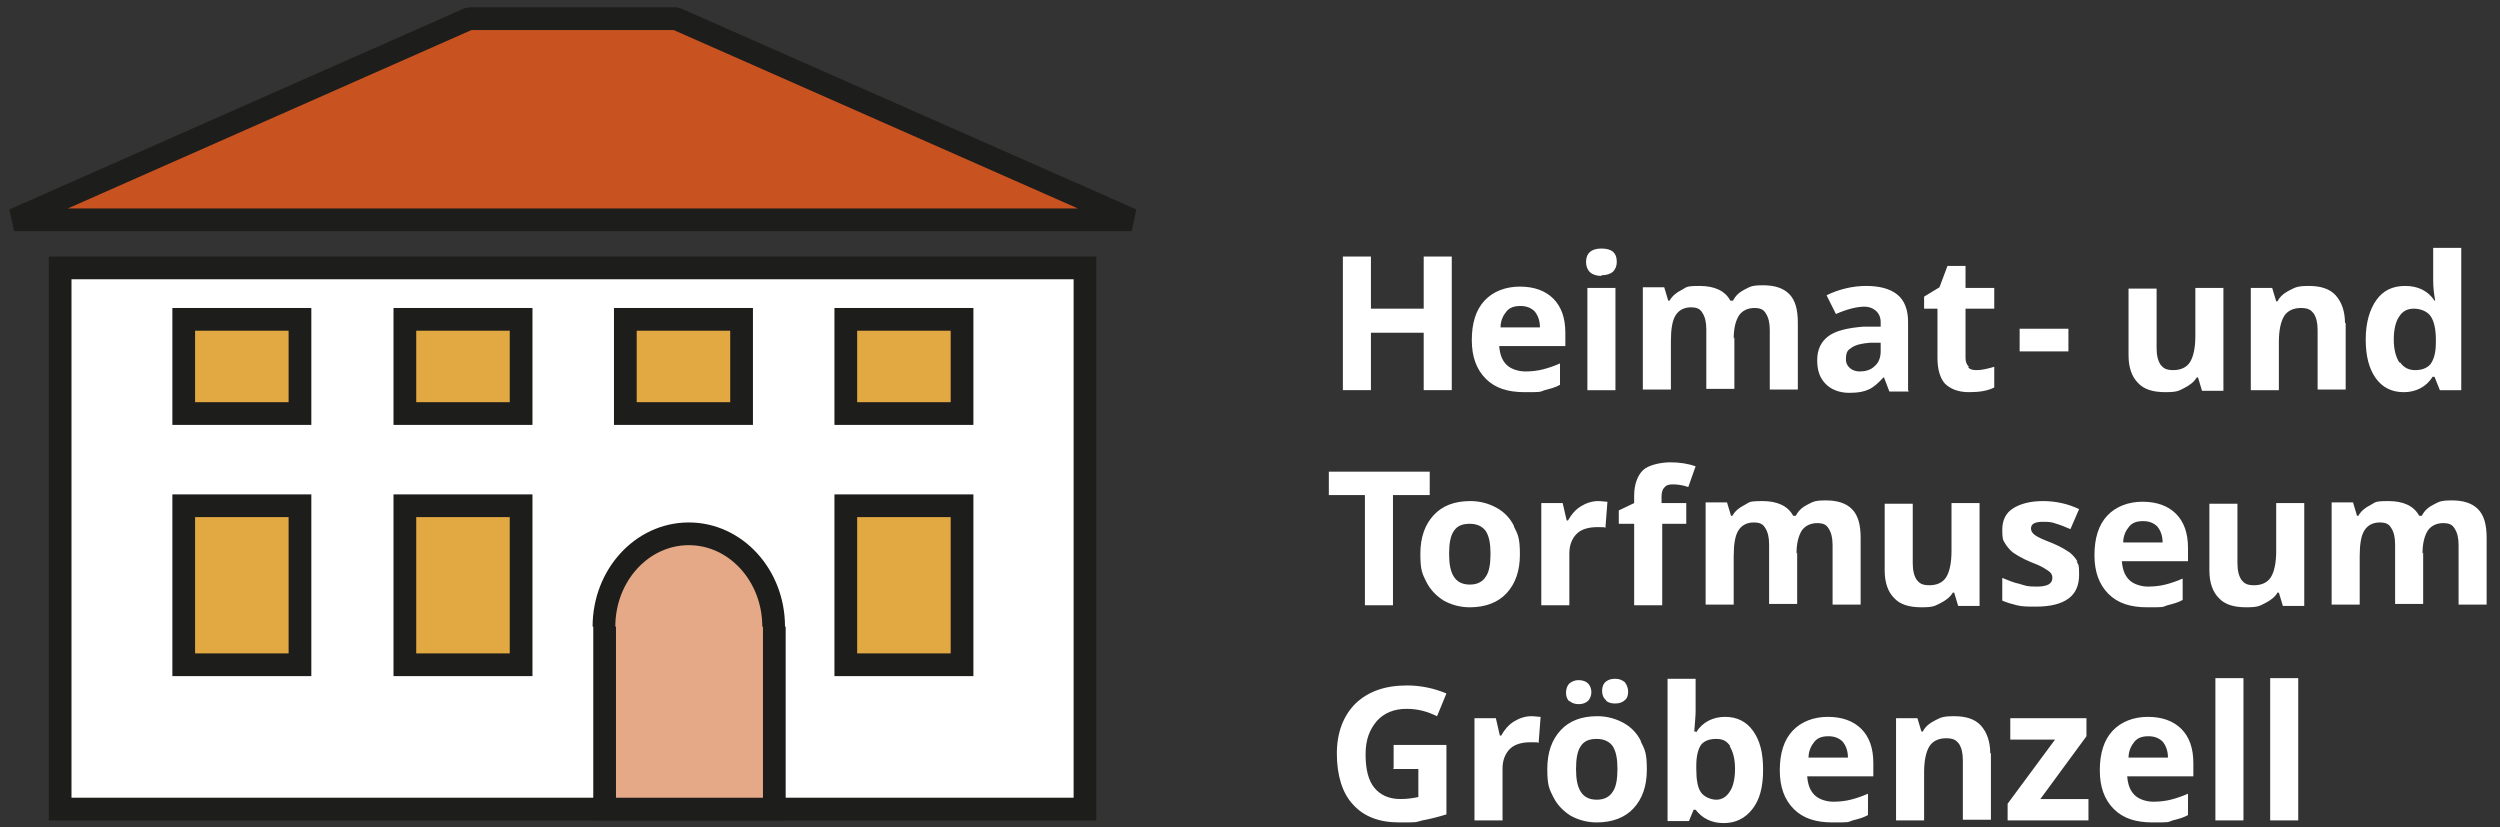 <?xml version="1.0" encoding="UTF-8"?>
<svg xmlns="http://www.w3.org/2000/svg" version="1.1" viewBox="0 0 374.2 123.8">
  <rect x="0" y="0" width="374.2" height="123.8" fill="#333333" stroke="none"/>
  <defs>
    <style>
      .cls-1 {
        fill: #e2a842;
      }

      .cls-2 {
        fill: #c95221;
      }

      .cls-3 {
        fill: #fff;
      }

      .cls-4 {
        stroke-linejoin: bevel;
      }

      .cls-4, .cls-5 {
        fill: none;
        stroke: #1d1d1b;
        stroke-width: 3.4px;
      }

      .cls-6 {
        fill: #e5a987;
      }
    </style>
  </defs>
  <!-- Generator: Adobe Illustrator 28.7.0, SVG Export Plug-In . SVG Version: 1.2.0 Build 136)  -->
  <g>
    <g id="Ebene_1">
      <polygon class="cls-2" points="169.4 32.9 2.1 32.9 70.2 2.8 101.2 2.8 169.4 32.9"></polygon>
      <polygon class="cls-4" points="169.4 32.9 2.1 32.9 70.2 2.8 101.2 2.8 169.4 32.9"></polygon>
      <rect class="cls-3" x="9" y="40.1" width="153.4" height="81"></rect>
      <rect class="cls-5" x="9" y="40.1" width="153.4" height="81"></rect>
      <rect class="cls-1" x="27.5" y="75.7" width="17.4" height="23.8"></rect>
      <rect class="cls-5" x="27.5" y="75.7" width="17.4" height="23.8"></rect>
      <path class="cls-6" d="M115.8,93.8c0-7.7-5.7-13.9-12.7-13.9s-12.7,6.2-12.7,13.9M90.5,93.8v27.3h25.4v-27.3"></path>
      <path class="cls-5" d="M115.8,93.8c0-7.7-5.7-13.9-12.7-13.9s-12.7,6.2-12.7,13.9M90.5,93.8v27.3h25.4v-27.3"></path>
      <rect class="cls-1" x="60.6" y="75.7" width="17.4" height="23.8"></rect>
      <rect class="cls-5" x="60.6" y="75.7" width="17.4" height="23.8"></rect>
      <rect class="cls-1" x="126.6" y="75.7" width="17.4" height="23.8"></rect>
      <rect class="cls-5" x="126.6" y="75.7" width="17.4" height="23.8"></rect>
      <rect class="cls-1" x="27.5" y="47.8" width="17.4" height="14.1"></rect>
      <rect class="cls-5" x="27.5" y="47.8" width="17.4" height="14.1"></rect>
      <rect class="cls-1" x="60.6" y="47.8" width="17.4" height="14.1"></rect>
      <rect class="cls-5" x="60.6" y="47.8" width="17.4" height="14.1"></rect>
      <rect class="cls-1" x="93.6" y="47.8" width="17.4" height="14.1"></rect>
      <rect class="cls-5" x="93.6" y="47.8" width="17.4" height="14.1"></rect>
      <rect class="cls-1" x="126.6" y="47.8" width="17.4" height="14.1"></rect>
      <rect class="cls-5" x="126.6" y="47.8" width="17.4" height="14.1"></rect>
      <path class="cls-3" d="M344,101.5h-4.2v21.3h4.2v-21.3ZM335.8,101.5h-4.2v21.3h4.2v-21.3ZM325.2,122.8c.8-.2,1.6-.4,2.3-.8v-3.2c-.9.4-1.8.7-2.6.9-.8.2-1.7.3-2.6.3s-2.1-.3-2.8-1c-.7-.7-1-1.6-1.1-2.8h9.9v-2c0-2.2-.6-3.9-1.8-5.1-1.2-1.2-2.9-1.8-5-1.8s-4,.7-5.3,2.1c-1.3,1.4-1.9,3.4-1.9,5.9s.7,4.4,2.1,5.8c1.4,1.4,3.3,2,5.8,2s2.2,0,3-.3M323.7,111c.5.6.8,1.4.8,2.4h-5.9c0-1,.4-1.8.9-2.4.5-.6,1.2-.8,2.1-.8s1.6.3,2.1.8M312.5,119.6h-7.1l6.9-9.4v-2.7h-11.4v3.2h6.7l-7.1,9.6v2.5h12.1v-3.2ZM297.9,112.8c0-1.8-.5-3.2-1.4-4.2-.9-1-2.3-1.4-4-1.4s-2,.2-2.8.6c-.8.4-1.5.9-1.9,1.7h-.2l-.6-2h-3.2v15.3h4.2v-7.2c0-1.8.3-3.1.8-3.9.5-.8,1.4-1.2,2.5-1.2s1.5.3,1.9.8c.4.6.6,1.4.6,2.5v8.9h4.2v-10ZM277.3,122.8c.8-.2,1.6-.4,2.3-.8v-3.2c-.9.4-1.8.7-2.6.9-.8.2-1.7.3-2.6.3s-2.1-.3-2.8-1c-.7-.7-1-1.6-1.1-2.8h9.9v-2c0-2.2-.6-3.9-1.8-5.1-1.2-1.2-2.9-1.8-5-1.8s-4,.7-5.3,2.1c-1.3,1.4-1.9,3.4-1.9,5.9s.7,4.4,2.1,5.8c1.4,1.4,3.3,2,5.8,2s2.2,0,3-.3M275.8,111c.5.6.8,1.4.8,2.4h-5.9c0-1,.4-1.8.9-2.4.5-.6,1.2-.8,2.1-.8s1.6.3,2.1.8M258.9,111.7c.5.8.8,1.9.8,3.4s-.3,2.7-.8,3.4c-.5.8-1.2,1.2-2,1.2s-1.8-.4-2.3-1.1c-.5-.7-.7-1.9-.7-3.5v-.5c0-1.5.3-2.5.7-3.1.5-.6,1.2-.9,2.3-.9s1.6.4,2.1,1.1M253.8,109.5h-.2c.1-1.4.2-2.4.2-3v-4.9h-4.2v21.3h3.2l.7-1.7h.3c1,1.3,2.4,2,4.2,2s3.2-.7,4.3-2.1c1.1-1.4,1.6-3.3,1.6-5.9s-.5-4.4-1.5-5.8c-1-1.4-2.4-2.1-4.2-2.1s-3.4.8-4.3,2.3M240.4,104.9c.4.3.8.4,1.4.4s1.1-.2,1.4-.5c.4-.3.5-.8.5-1.3s-.2-1-.5-1.4c-.4-.3-.8-.5-1.4-.5s-1,.1-1.4.4c-.4.3-.6.8-.6,1.4s.2,1.1.6,1.4M234.9,104.9c.3.3.8.5,1.4.5s1.1-.2,1.4-.5c.3-.3.5-.8.5-1.3s-.2-1-.5-1.3c-.3-.3-.8-.5-1.4-.5s-1,.2-1.4.5c-.3.3-.5.8-.5,1.4s.2,1,.5,1.3M245.6,110.9c-.6-1.2-1.5-2.1-2.6-2.7s-2.4-1-3.9-1c-2.4,0-4.2.7-5.5,2.1-1.3,1.4-2,3.3-2,5.8s.3,3,.9,4.2c.6,1.2,1.5,2.1,2.6,2.8,1.1.6,2.4,1,3.9,1,2.3,0,4.2-.7,5.5-2.1,1.3-1.4,2-3.3,2-5.8s-.3-3-.9-4.2M236.6,111.7c.5-.8,1.3-1.1,2.4-1.1s1.9.4,2.4,1.1c.5.8.7,1.9.7,3.4s-.2,2.7-.7,3.4c-.5.8-1.3,1.2-2.4,1.2s-1.9-.4-2.4-1.2c-.5-.8-.7-1.9-.7-3.4s.2-2.7.7-3.4M226.6,108c-.8.5-1.4,1.2-1.9,2.1h-.2l-.6-2.6h-3.2v15.3h4.2v-7.8c0-1.2.4-2.2,1.1-2.9.7-.7,1.8-1,3.1-1s.9,0,1.2.1l.3-3.9c-.4,0-.8-.1-1.4-.1-.9,0-1.8.3-2.6.8M208.5,115.1h3.8v4.2c-.9.2-1.8.3-2.7.3-1.7,0-3-.6-3.9-1.7-.9-1.1-1.3-2.8-1.3-5s.6-3.7,1.7-5c1.1-1.2,2.6-1.8,4.4-1.8s3.1.4,4.6,1.1l1.4-3.4c-1.9-.8-3.9-1.2-5.9-1.2-3.3,0-5.8.9-7.7,2.7-1.8,1.8-2.8,4.3-2.8,7.5s.8,5.9,2.4,7.6c1.6,1.8,3.9,2.7,6.9,2.7s2.3,0,3.5-.3c1.1-.2,2.3-.5,3.6-.9v-10.4h-7.9v3.5Z"></path>
      <path class="cls-3" d="M362.6,82.9c0-1.6.3-2.7.8-3.5.5-.7,1.3-1.1,2.3-1.1s1.4.3,1.7.8c.4.6.6,1.4.6,2.5v8.9h4.2v-10c0-2-.4-3.4-1.3-4.3-.9-.9-2.2-1.3-3.9-1.3s-1.9.2-2.7.6c-.8.4-1.4.9-1.8,1.7h-.4c-.8-1.5-2.4-2.2-4.6-2.2s-1.9.2-2.7.6c-.8.4-1.4.9-1.8,1.6h-.2l-.6-2h-3.2v15.3h4.2v-7.2c0-1.8.2-3.1.7-3.9.5-.8,1.3-1.2,2.3-1.2s1.4.3,1.7.8c.4.6.6,1.4.6,2.5v8.9h4.2v-7.7ZM344.9,90.6v-15.3h-4.2v7.2c0,1.8-.3,3.1-.8,3.9-.5.8-1.4,1.2-2.5,1.2s-1.5-.3-1.9-.8c-.4-.6-.6-1.4-.6-2.5v-8.9h-4.2v10c0,1.8.5,3.2,1.4,4.1.9,1,2.3,1.4,4.1,1.4s2-.2,2.8-.6c.8-.4,1.5-.9,1.9-1.6h.2l.6,2h3.2ZM324.4,90.6c.8-.2,1.6-.4,2.3-.8v-3.2c-.9.4-1.8.7-2.6.9-.8.2-1.7.3-2.6.3s-2.1-.3-2.8-1c-.7-.7-1-1.6-1.1-2.8h9.9v-2c0-2.2-.6-3.9-1.8-5.1-1.2-1.2-2.9-1.8-5-1.8s-4,.7-5.3,2.1c-1.3,1.4-1.9,3.4-1.9,5.9s.7,4.4,2.1,5.8c1.4,1.4,3.3,2,5.8,2s2.2,0,3-.3M322.9,78.8c.5.6.8,1.4.8,2.4h-5.9c0-1,.4-1.8.9-2.4.5-.6,1.2-.8,2.1-.8s1.6.3,2.1.8M311,84.1c-.3-.5-.7-1-1.2-1.4-.6-.4-1.4-.9-2.6-1.4-1.3-.5-2.2-.9-2.6-1.2-.4-.3-.6-.6-.6-1,0-.7.6-1,1.8-1s1.4.1,2,.3c.7.2,1.4.5,2.1.8l1.3-3c-1.7-.8-3.5-1.2-5.4-1.2s-3.4.4-4.5,1.1c-1.1.7-1.6,1.8-1.6,3.2s.1,1.5.4,2c.3.5.7,1,1.2,1.4.6.4,1.4.9,2.6,1.4.8.3,1.5.6,2,.9s.8.5,1,.7c.2.2.3.5.3.8,0,.9-.8,1.3-2.3,1.3s-1.6-.1-2.6-.4c-1-.2-1.8-.6-2.6-.9v3.4c.7.3,1.4.5,2.2.7.8.2,1.7.2,2.8.2,2.2,0,3.8-.4,4.9-1.2,1.1-.8,1.6-2,1.6-3.6s-.1-1.4-.4-2M296.3,90.6v-15.3h-4.2v7.2c0,1.8-.3,3.1-.8,3.9-.5.8-1.4,1.2-2.5,1.2s-1.5-.3-1.9-.8c-.4-.6-.6-1.4-.6-2.5v-8.9h-4.2v10c0,1.8.5,3.2,1.4,4.1.9,1,2.3,1.4,4.1,1.4s2-.2,2.8-.6c.8-.4,1.5-.9,1.9-1.6h.2l.6,2h3.2ZM268.9,82.9c0-1.6.3-2.7.8-3.5.5-.7,1.3-1.1,2.3-1.1s1.4.3,1.7.8c.4.6.6,1.4.6,2.5v8.9h4.2v-10c0-2-.4-3.4-1.3-4.3-.9-.9-2.2-1.3-3.9-1.3s-1.9.2-2.7.6c-.8.4-1.4.9-1.8,1.7h-.4c-.8-1.5-2.4-2.2-4.6-2.2s-1.9.2-2.7.6c-.8.4-1.4.9-1.8,1.6h-.2l-.6-2h-3.2v15.3h4.2v-7.2c0-1.8.2-3.1.7-3.9.5-.8,1.3-1.2,2.3-1.2s1.4.3,1.7.8c.4.6.6,1.4.6,2.5v8.9h4.2v-7.7ZM252.3,75.3h-3.6v-1c0-.5.1-1,.4-1.3.3-.4.7-.5,1.3-.5s1.5.1,2.3.4l1.1-3.1c-1.1-.4-2.4-.6-3.8-.6s-3.3.4-4.1,1.2-1.3,2.1-1.3,3.8v1.1l-2.3,1.1v2h2.3v12.2h4.2v-12.2h3.6v-3.1ZM236.6,75.8c-.8.5-1.4,1.2-1.9,2.1h-.2l-.6-2.6h-3.2v15.3h4.2v-7.8c0-1.2.4-2.2,1.1-2.9.7-.7,1.8-1,3.1-1s.9,0,1.2.1l.3-3.9c-.4,0-.8-.1-1.4-.1-.9,0-1.8.3-2.6.8M226.6,78.7c-.6-1.2-1.5-2.1-2.6-2.7s-2.4-1-3.9-1c-2.4,0-4.2.7-5.5,2.1-1.3,1.4-2,3.3-2,5.8s.3,3,.9,4.2c.6,1.2,1.5,2.1,2.6,2.8,1.1.6,2.4,1,3.9,1,2.3,0,4.2-.7,5.5-2.1,1.3-1.4,2-3.3,2-5.8s-.3-3-.9-4.2M217.6,79.5c.5-.8,1.3-1.1,2.4-1.1s1.9.4,2.4,1.1c.5.8.7,1.9.7,3.4s-.2,2.7-.7,3.4c-.5.8-1.3,1.2-2.4,1.2s-1.9-.4-2.4-1.2c-.5-.8-.7-1.9-.7-3.4s.2-2.7.7-3.4M208.6,74.1h5.4v-3.5h-15.1v3.5h5.4v16.5h4.2v-16.5Z"></path>
      <path class="cls-3" d="M359.1,54.2c-.5-.8-.8-1.9-.8-3.4s.3-2.7.8-3.4c.5-.8,1.2-1.2,2.2-1.2s2,.4,2.5,1.1c.5.7.8,1.9.8,3.5v.5c0,1.5-.3,2.5-.8,3.2-.5.6-1.3.9-2.3.9s-1.7-.4-2.2-1.1M364.2,56.4h.2l.8,2h3.2v-21.3h-4.2v4.9c0,.9.1,1.9.3,3h-.1c-1-1.5-2.5-2.2-4.4-2.2s-3.3.7-4.3,2.1c-1,1.4-1.6,3.4-1.6,5.9s.5,4.4,1.5,5.8c1,1.4,2.4,2.1,4.2,2.1s3.4-.8,4.3-2.3M351,48.4c0-1.8-.5-3.2-1.4-4.2-.9-1-2.3-1.4-4-1.4s-2,.2-2.8.6c-.8.4-1.5.9-1.9,1.7h-.2l-.6-2h-3.2v15.3h4.2v-7.2c0-1.8.3-3.1.8-3.9.5-.8,1.4-1.2,2.5-1.2s1.5.3,1.9.8c.4.6.6,1.4.6,2.5v8.9h4.2v-10ZM332.8,58.4v-15.3h-4.2v7.2c0,1.8-.3,3.1-.8,3.9-.5.8-1.4,1.2-2.5,1.2s-1.5-.3-1.9-.8c-.4-.6-.6-1.4-.6-2.5v-8.9h-4.2v10c0,1.8.5,3.2,1.4,4.1.9,1,2.3,1.4,4.1,1.4s2-.2,2.8-.6c.8-.4,1.5-.9,1.9-1.6h.2l.6,2h3.2ZM309.6,49.2h-7.3v3.4h7.3v-3.4ZM294.7,54.9c-.3-.3-.5-.7-.5-1.3v-7.4h4.3v-3.1h-4.3v-3.3h-2.7l-1.2,3.2-2.3,1.4v1.8h2v7.4c0,1.7.4,3,1.1,3.8.8.8,2,1.3,3.6,1.3s2.8-.2,3.8-.7v-3.1c-1,.3-1.9.5-2.6.5s-1-.1-1.3-.4M281.5,52.6c0,.9-.3,1.7-.9,2.2-.6.6-1.4.8-2.3.8s-2-.6-2-1.8.3-1.4.9-1.8c.6-.4,1.5-.6,2.7-.7h1.6c0,0,0,1.2,0,1.2ZM285.6,58.4v-10.2c0-1.8-.5-3.2-1.6-4.1-1.1-.9-2.7-1.3-4.7-1.3s-4.1.5-5.9,1.4l1.4,2.8c1.6-.7,3.1-1.1,4.3-1.1s2.4.8,2.4,2.3v.7h-2.7c-2.3.2-4,.6-5.1,1.4-1.1.8-1.7,2-1.7,3.6s.4,2.7,1.3,3.6c.8.8,2,1.3,3.5,1.3s2.2-.2,2.9-.5c.7-.3,1.5-1,2.2-1.8h.1l.8,2.1h2.9ZM259.5,50.7c0-1.6.3-2.7.8-3.5.5-.7,1.3-1.1,2.3-1.1s1.4.3,1.7.8c.4.6.6,1.4.6,2.5v8.9h4.2v-10c0-2-.4-3.4-1.3-4.3s-2.2-1.3-3.9-1.3-1.9.2-2.7.6c-.8.4-1.4.9-1.8,1.7h-.4c-.8-1.5-2.4-2.2-4.6-2.2s-1.9.2-2.7.6c-.8.4-1.4.9-1.8,1.6h-.2l-.6-2h-3.2v15.3h4.2v-7.2c0-1.8.2-3.1.7-3.9.5-.8,1.3-1.2,2.3-1.2s1.4.3,1.7.8c.4.6.6,1.4.6,2.5v8.9h4.2v-7.7ZM241.8,43.1h-4.2v15.3h4.2v-15.3ZM239.7,41.2c.8,0,1.3-.2,1.7-.5.4-.4.6-.9.6-1.5,0-1.4-.8-2-2.3-2s-2.3.7-2.3,2,.8,2.1,2.3,2.1M231.2,58.4c.8-.2,1.6-.4,2.3-.8v-3.2c-.9.4-1.8.7-2.6.9-.8.2-1.7.3-2.6.3s-2.1-.3-2.8-1c-.7-.7-1-1.6-1.1-2.8h9.9v-2c0-2.2-.6-3.9-1.8-5.1-1.2-1.2-2.9-1.8-5-1.8s-4,.7-5.3,2.1c-1.3,1.4-1.9,3.4-1.9,5.9s.7,4.4,2.1,5.8c1.4,1.4,3.3,2,5.8,2s2.2,0,3-.3M229.7,46.6c.5.6.8,1.4.8,2.4h-5.9c0-1,.4-1.8.9-2.4.5-.6,1.2-.8,2.1-.8s1.6.3,2.1.8M217.3,38.4h-4.2v7.8h-7.9v-7.8h-4.2v20h4.2v-8.6h7.9v8.6h4.2v-20Z"></path>
    </g>
  </g>
</svg>
